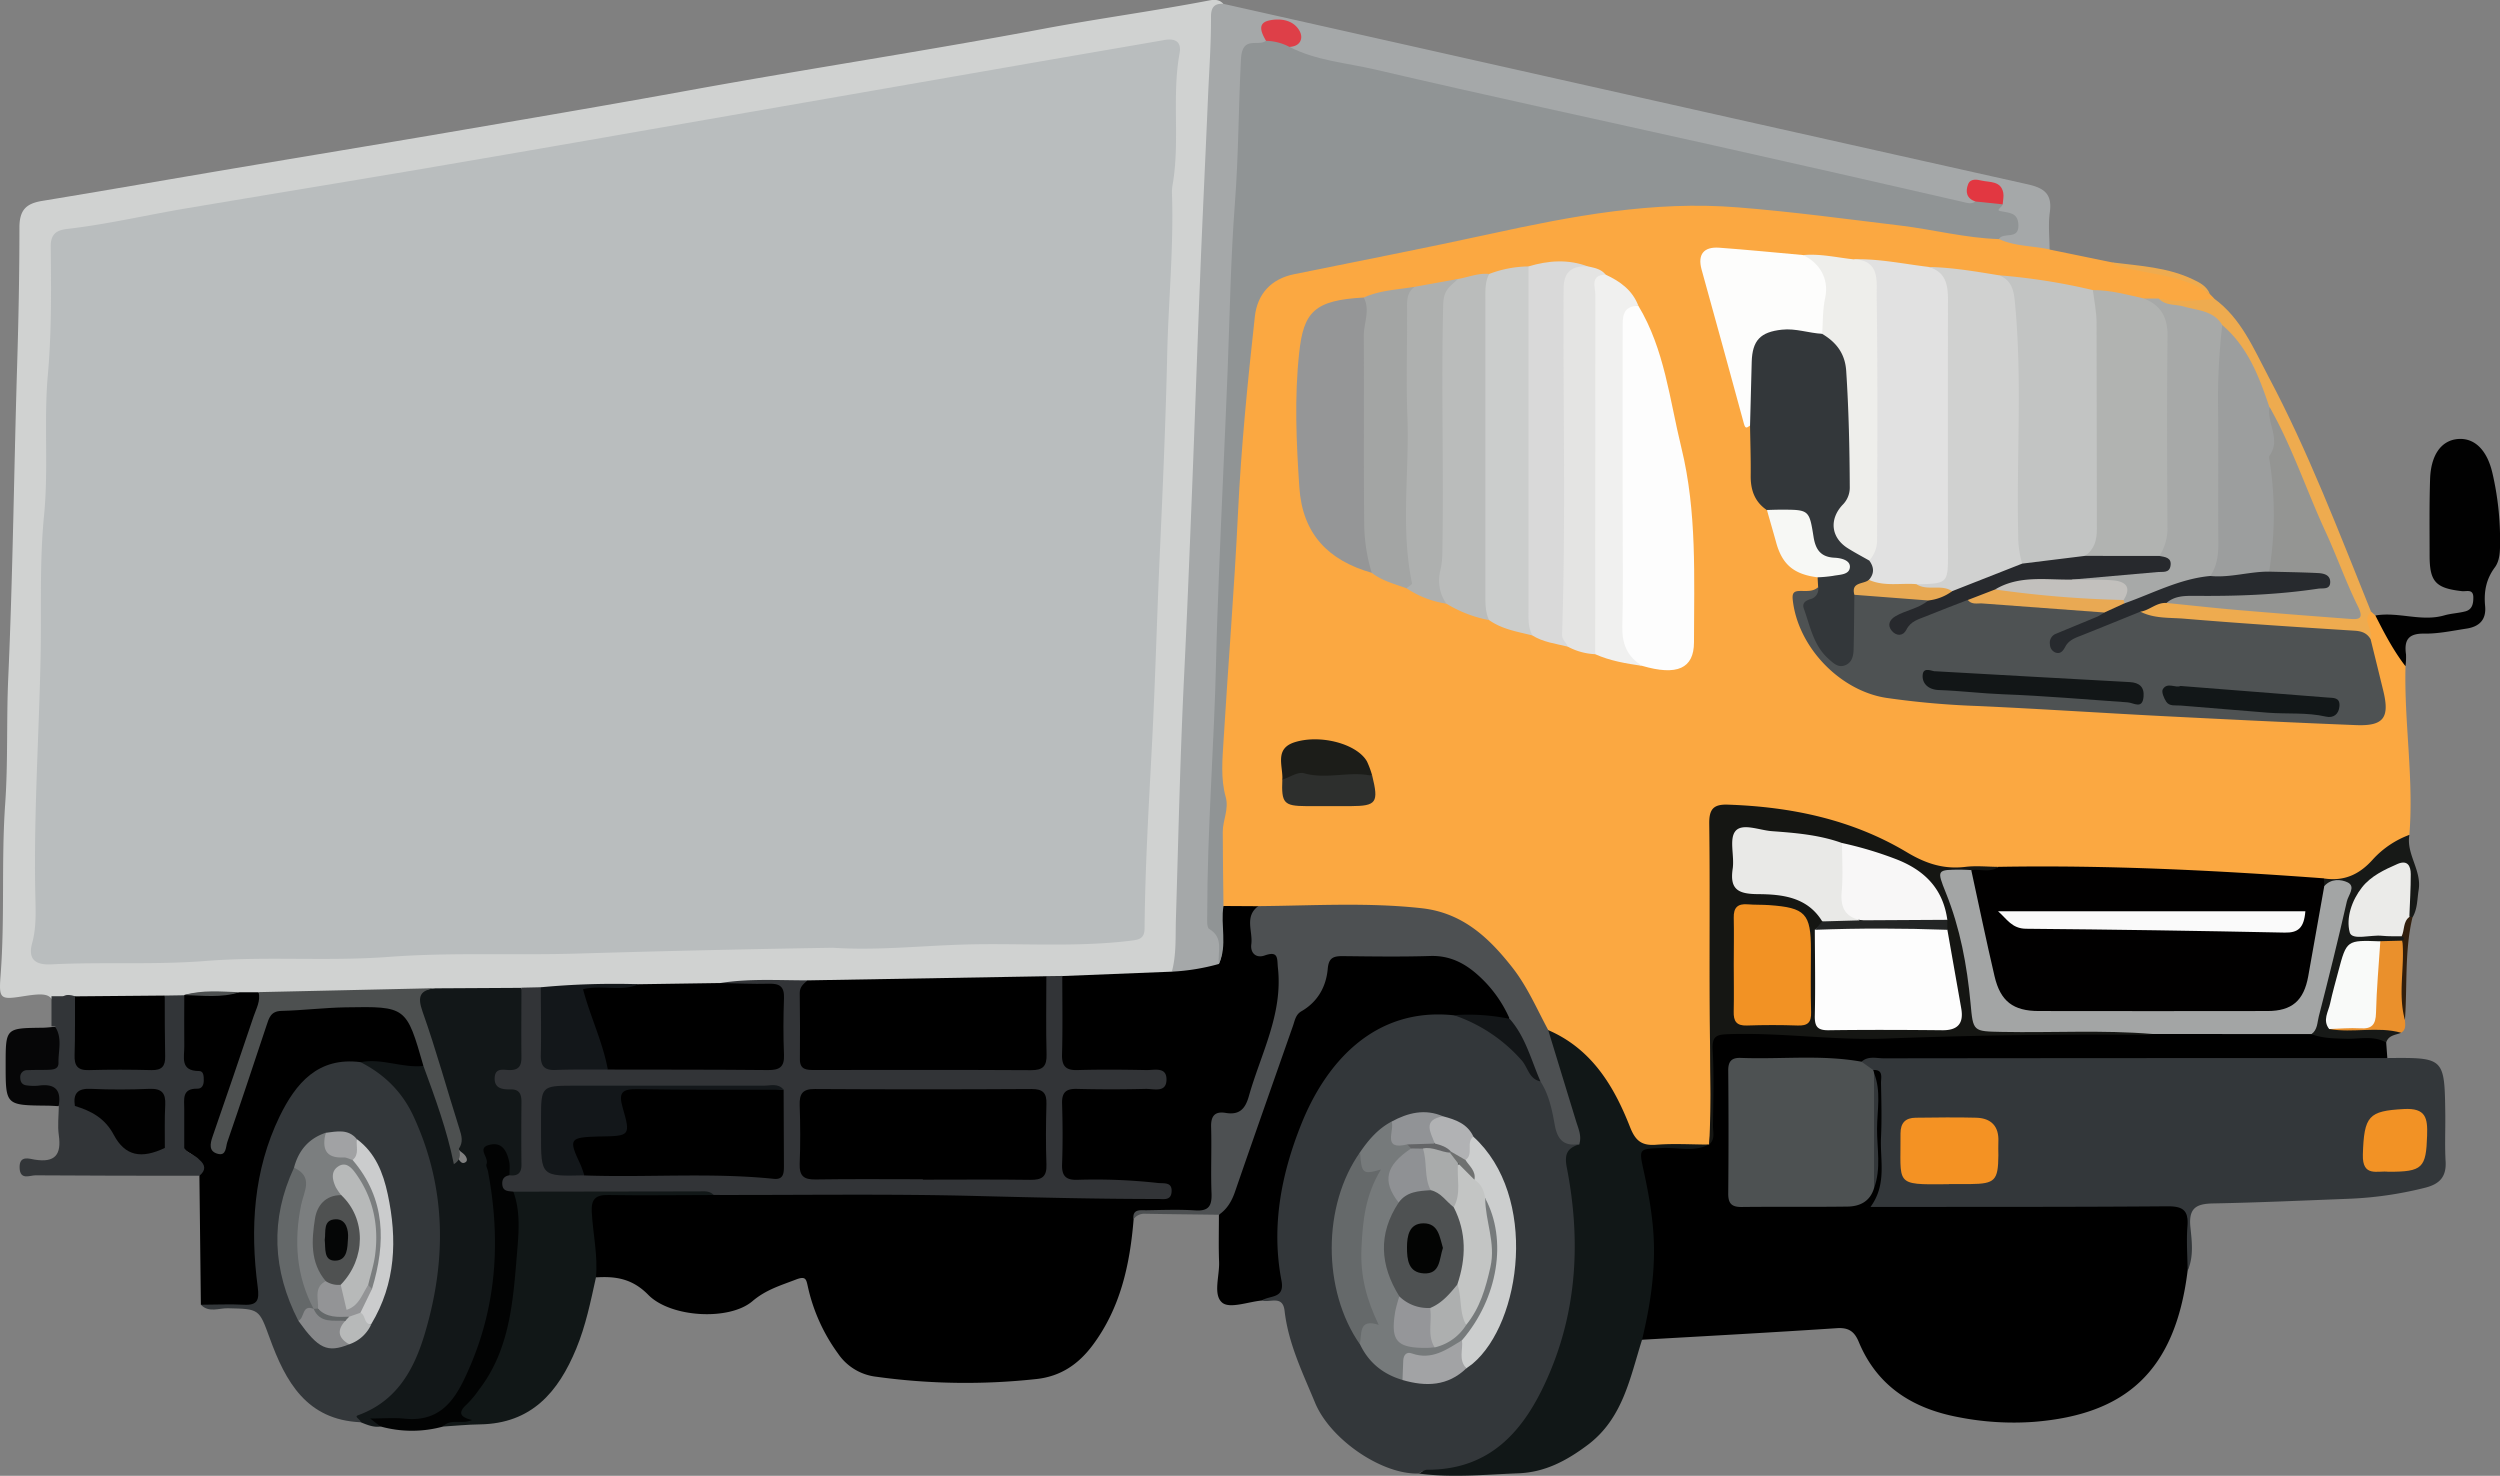 <svg id="Livello_1" data-name="Livello 1" xmlns="http://www.w3.org/2000/svg" viewBox="0 0 1079.7 637.36"><rect x="0" y="0" width="1079.7" height="637.36" fill="#808080" stroke="none"/><defs><style>.cls-1{fill:#fba841;}.cls-2{fill:#d0d2d1;}.cls-3{fill:#33373a;}.cls-4{fill:#a5a8a9;}.cls-5{fill:#111717;}.cls-6{fill:#121718;}.cls-7{fill:#4d5052;}.cls-8{fill:#010101;}.cls-9{fill:#323538;}.cls-10{fill:#eeab4f;}.cls-11{fill:#020303;}.cls-12{fill:#171917;}.cls-13{fill:#060607;}.cls-14{fill:#ea902c;}.cls-15{fill:#321f0d;}.cls-16{fill:#909495;}.cls-17{fill:#4e5253;}.cls-18{fill:#010000;}.cls-19{fill:#e1e1e1;}.cls-20{fill:#c2c4c3;}.cls-21{fill:#d0d1d0;}.cls-22{fill:#fdfdfd;}.cls-23{fill:#b1b3b1;}.cls-24{fill:#959697;}.cls-25{fill:#cbcdcc;}.cls-26{fill:#151613;}.cls-27{fill:#a7a9a8;}.cls-28{fill:#babcbb;}.cls-29{fill:#d9d9d9;}.cls-30{fill:#a3a5a4;}.cls-31{fill:#e4e4e3;}.cls-32{fill:#eeeeeb;}.cls-33{fill:#fdfdfc;}.cls-34{fill:#aeb0af;}.cls-35{fill:#f0f0ef;}.cls-36{fill:#f7f8f5;}.cls-37{fill:#2d2f2d;}.cls-38{fill:#1c1d19;}.cls-39{fill:#b9bdbe;}.cls-40{fill:#323437;}.cls-41{fill:#4d5050;}.cls-42{fill:#13171a;}.cls-43{fill:#4d5152;}.cls-44{fill:#a3a5a5;}.cls-45{fill:#f49223;}.cls-46{fill:#f29225;}.cls-47{fill:#767a7b;}.cls-48{fill:#cccece;}.cls-49{fill:#65696a;}.cls-50{fill:#a2a3a5;}.cls-51{fill:#131618;}.cls-52{fill:#919396;}.cls-53{fill:#b1b2b4;}.cls-54{fill:#de3f48;}.cls-55{fill:#e23741;}.cls-56{fill:#7b7e7f;}.cls-57{fill:#646869;}.cls-58{fill:#cbcccd;}.cls-59{fill:#87888a;}.cls-60{fill:#a1a2a4;}.cls-61{fill:#b7b9b9;}.cls-62{fill:#9c9e9e;}.cls-63{fill:#949593;}.cls-64{fill:#272a2e;}.cls-65{fill:#f9faf9;}.cls-66{fill:#ebebe9;}.cls-67{fill:#27292d;}.cls-68{fill:#121617;}.cls-69{fill:#e9a953;}.cls-70{fill:#e8a953;}.cls-71{fill:#fafafa;}.cls-72{fill:#f29224;}.cls-73{fill:#e9e9e7;}.cls-74{fill:#f8f7f7;}.cls-75{fill:#232525;}.cls-76{fill:#c2c0bd;}.cls-77{fill:#4e5152;}.cls-78{fill:#c3c5c4;}.cls-79{fill:#8f9194;}.cls-80{fill:#959699;}.cls-81{fill:#adafaf;}.cls-82{fill:#646567;}.cls-83{fill:#6f7170;}.cls-84{fill:#4f5151;}.cls-85{fill:#939496;}.cls-86{fill:#030403;}.cls-87{fill:#a9abab;}.cls-88{fill:#050606;}</style></defs><path class="cls-1" d="M1545.73,462.83l1.92,1.74c6.39,6.09,10.3,13.64,13,21.91-.63,24.29,3.63,48.47,1.67,72.79-6.38,7.38-14.8,12.4-22.14,18.67-4.68,4-11.28,1.67-17,2.5-45.76-2.78-91.52-5.25-137.37-4.92-20.2,1.93-38.16-3.64-56.07-13.26-18.22-9.79-39-12.27-59.74-13.36-4.94-.26-7.31,2-7.51,6.88-.12,2.82-.14,5.63-.13,8.44.13,38.86-.18,77.71-.25,116.56,0,3.37.26,6.76-.56,10.08a7,7,0,0,1-1.4,2.49c-9.79,3.58-19.85,1.89-29.79,1.17-4.22-.31-5.25-4.59-6.56-8-6.9-17.74-17.47-32.45-34.44-41.91-3.19-3-4.73-7-6.66-10.7a105.17,105.17,0,0,0-17.57-24.67c-11.22-11.78-25-17-40.88-17.08-20-.13-40,0-60,0-5-.25-10.16,1.19-14.72-2-2.6-3.42-2.18-7.46-2.23-11.37-.2-17.42.19-34.86.43-52.26.28-21.6,2-43.22,3.52-64.79,1.63-23.29,2.93-46.61,4.24-69.91,1.07-19.16,3.74-38.09,6-57.08,1.32-11.38,8.63-18,19.64-20.46,19-4.24,38.06-7.91,57.11-11.74,23.74-4.77,47.32-10.35,71.24-14.26,27.13-4.43,54.34-4,81.57-1,31.08,3.39,62.1,7.28,92.89,12.78,4.81,1.71,10,1.62,14.88,2.69,3,.66,6.12,1.07,8.18,3.78l27.16,5.58c10.4,3.91,22,2.53,32.2,7.39a44.56,44.56,0,0,1,9.86,6.3l1.81,1.86c-4.72,4.92-10.88,3-16.51,3.31-2.42.14-4.81-1.25-7.35-1.11-2.29-.07-4.58,0-6.86-.22-7.33-1.15-14.59-2.73-22-3.37-13.48-2.41-26.9-5.2-40.57-6.44-10.12-.67-20-3.46-30.21-3.41-10.72-.41-21.1-3.94-31.93-3.37-7.22.22-14.19-2.53-21.44-1.79-10-1.53-20.2-1.49-30.26-2.81-10.64-1.41-13.12,1.37-10.14,11.56,5.06,17.31,8.94,34.95,14.09,52.24a59.12,59.12,0,0,1,1.59,6.56c.26,1.49-1.1,4.44,2.59,3.08,3.33,6.06,1.65,12.63,1.77,19,.12,6.09,1.07,11.68,5.1,16.45a14.87,14.87,0,0,1,2.64,6.07c1.56,12.14,7.9,20.38,19.48,24.53a5.69,5.69,0,0,1-.22,5.39c-9,6.25-8.84,6.2-4.93,17,5.8,16,18.33,23.83,33.89,27.13,12.08,2.57,24.48,3.29,36.89,3.66,25.82.78,51.6,2.66,77.41,3.91,28,1.37,56,3.62,84,4.4,1.4,0,2.81,0,4.22-.07,8.9-.6,10.86-3.19,9.15-11.85-1.47-7.44-4.66-14.48-5.18-22.15C1544.67,471.25,1538.56,465.7,1545.73,462.83Z" transform="translate(-521.76 -198.75)"/><path class="cls-2" d="M545.77,637.43c-.7-9.15-2.36-10.22-13.3-8.52-10.62,1.66-11.27,1.61-10.46-8.89,1.91-24.74.26-49.57,2-74.22,1.25-18,.51-36,1.3-54,2-44.95,2.48-89.95,3.84-134.91.61-20,1-39.92,1-59.87,0-7.69,3-10.37,9.79-11.5,27.33-4.5,54.62-9.27,81.93-13.88,30.91-5.22,61.83-10.3,92.72-15.59,35-6,70.06-11.95,105-18.32,50.92-9.27,102.11-17,153-26.58,23.62-4.42,47.5-7.62,71.14-12.16,2.2-.43,4.52-.63,6.29,1.35-4.27,15.39-3,31.31-3.86,47-2.07,38.78-2.87,77.64-5.08,116.43-.87,15.18-1,30.4-1.5,45.58-1.08,36.31-3.15,72.58-4.08,108.89-.75,29.54-2.66,59.06-3.28,88.62-.08,4.25-.71,8.45-3.61,11.91a9,9,0,0,1-6.26,2.17c-13.81-.55-27.45,2.79-41.27,1.75a79.66,79.66,0,0,1-8,0c-34-.48-68,3.06-102.08,1.91-12.62,0-25.28-1.62-37.84,1-11.67,1.37-23.38.57-35.07.68-14.11-1.11-28.14.14-42.16,1.47a73,73,0,0,1-9.47,0c-12.23.44-24.47.31-36.7.13-20.81-.19-41.51,3.07-62.35,1.85-4.21-.25-8.44.2-12.64-.28-3,0-6,.25-9,.07-7.52-.24-15.05-.72-22.56.33a15.53,15.53,0,0,1-2.78.71,56.76,56.76,0,0,1-8.74.54c-11.85.37-23.69.22-35.52.11C550.17,629.13,549.85,636.43,545.77,637.43Z" transform="translate(-521.76 -198.75)"/><path d="M980.54,620.28l47.32-1.89c5.06-4.77,12.77-2.29,18-6.6,2.74-3.38,1.39-7.36,1.63-11.08s-.75-7.75,2.66-10.68l15.08.09c.54,3.42-1,6.65-.87,10,.14,4.2.56,7.89,6,8.52,4.73.54,5.46,4.37,5.64,8.16.45,9.31.48,18.53-2.87,27.53-3.45,9.24-6.28,18.7-9.44,28-1.64,4.86-4.21,8.7-9.76,9.3-5,.54-6.46,3.59-6.48,8.13,0,7.89,0,15.78-.06,23.67,0,6.55-2.29,9.88-9.6,9.15-6.42-.65-13-.21-19.44-.1-2.63,0-5.88-1.05-7,2.84-1.6,19.53-5.65,38.26-17.7,54.4-6.14,8.22-13.81,13.5-24.41,14.62a281.16,281.16,0,0,1-69-1,23.11,23.11,0,0,1-16.54-10,77.22,77.22,0,0,1-13.05-28.94c-.72-3.19-.86-4.71-5.25-3-6.6,2.54-12.88,4.36-18.71,9.33-10,8.49-35.22,7.1-44.93-2.74-6.86-7-14-8.11-22.53-7.57-4.47-10.25-4.56-21.09-3.71-31.89.42-5.36,5.09-6,9.52-6.07,14.84-.21,29.68.15,44.5-.21,41.11-.35,82.25-1,123.33.26,19.69.6,39.38.92,59.07,1.23a40,40,0,0,0,9.56-.64c-11.16-2.29-21-2.24-30.85-2.38-10.53-.16-12.43-2.08-12.72-12.29-.2-7-.32-14.09.08-21.11.46-8.24,2.55-10.3,10.86-10.79,10.06-.6,20.19.43,30.27-1.48-6.86-2.37-14-1.53-21-1.58-20-.15-20.5-.38-20.17-20.3C978,635.6,975.59,627.46,980.54,620.28Z" transform="translate(-521.76 -198.75)"/><path d="M1552.31,649q.24,3.35.49,6.69c-3.1,3.25-7.21,2.87-11.08,2.87q-100.89.15-201.77.09c-4.43,0-8.93-1.87-13.29.34-15.15-.66-30.32-.69-45.48-.55-9.47.09-10.22.82-10.28,10-.1,13.5,0,27-.06,40.49,0,6.1,2.53,8.58,8.6,8.48,12.09-.19,24.18.06,36.28-.12,5.32-.08,10-1.39,12.67-6.65,2.79-5,1.68-10.36,1.67-15.57,0-10.83.59-21.69-.48-32.52a5.64,5.64,0,0,1,1-2.94c6.19-.8,6,4.2,6.09,7.64.39,14.59,1.51,29.27-.62,43.75-.91,6.19,1.36,6.36,6,6.34,35.41-.15,70.82-.07,106.23-.07,18.75,0,18.79,0,18.72,18.58,0,3.92.52,7.87-.46,11.75-5.41,43.69-27,62-66.13,65.2a122.39,122.39,0,0,1-32.8-2c-19.81-3.72-35.14-13.34-43.11-32.56-1.85-4.45-4.36-6.21-9.39-5.88-28,1.86-56.12,3.39-84.18,5-2.11-2.86-1.22-6-.58-9,4.6-21.32,3.65-42.48-1.18-63.64-2.42-10.58-1.93-10.82,8.79-11,7.27-.14,14.59.93,21.82-.69l.15-.08c1.54-13.47.36-27,.63-40.48.21-10,.06-9.68,9.7-9.59,29,.24,58,3.81,86.93,1.71,31.25-2.27,62.49-.72,93.71-1.71,22.89-.19,45.77-.44,68.66.1,7.65,2.43,15.57,1.68,23.41,1.91C1546.56,645,1550.51,644.59,1552.31,649Z" transform="translate(-521.76 -198.75)"/><path class="cls-3" d="M1466.55,747.58c-.06-6.45-.58-12.93-.07-19.34.55-6.81-2.06-8.56-8.62-8.51-39.36.31-78.72.23-118.08.27H1329.6c7.17-9.82,4.06-20.17,4.53-30,.38-7.85.15-15.74,0-23.61,0-2.37,1.08-5.82-3.46-5.51-2.85.48-5.29.38-5-3.55,2.89-2.67,6.45-1.51,9.71-1.51q108.69-.13,217.38-.12c24.74-.25,24.76-.25,25.07,24.33.08,6.77-.26,13.55.14,20.29s-2.69,9.81-8.72,11.35a159.46,159.46,0,0,1-33.37,4.82c-19.43.75-38.85,1.63-58.29,2-7.13.14-10.63,1.83-9.86,10C1468.36,734.73,1469.3,741.37,1466.55,747.58Z" transform="translate(-521.76 -198.75)"/><path class="cls-3" d="M1134.48,835.14c-15.92.52-38.2-14.71-44.77-30.58-5.34-12.91-11.54-25.53-13.16-39.67-.79-7-6.34-3.37-9.77-4.48,5.5-4.65,4.92-10.52,4.76-17.12-.76-30.8,4.79-60.07,24.67-84.9,13.32-16.63,30.19-25.89,52.25-23.06,16.64,4,28.88,13.93,37.58,28.46a5.67,5.67,0,0,0,2.64,1.93c3.61,3.51,4.52,8.28,5.37,12.82,1.23,6.61,3.8,11.93,10.22,14.78-3.14,4.36-3.24,8.93-2.41,14.22,4.77,30.35,2.58,60.05-10,88.45-6,13.63-14.61,25.25-27.74,33.11-7.52,4.5-15.2,7.13-24.06,5.27C1138.27,834,1136.17,833.61,1134.48,835.14Z" transform="translate(-521.76 -198.75)"/><path class="cls-4" d="M1048.18,615.06a92,92,0,0,1-20.32,3.33c2-7.42,1.52-15,1.75-22.62,1.08-35.37,1.84-70.77,3.59-106.11,1.3-26.36,2.33-52.72,3.38-79.09,1.22-30.59,2.25-61.18,3.48-91.76,1-25.8,2.3-51.6,3.38-77.4.49-11.76,1.39-23.53,1.32-35.32,0-3.86,1.2-5.91,5.24-5.71q58.32,13.1,116.64,26.21,115.36,25.93,230.77,51.75c7.25,1.61,10.75,4.21,9.62,12.13-.74,5.25-.11,10.69-.1,16-7.29-1.6-15-1.28-21.93-4.51-.52-1.79.76-2.48,2-3.13,4.94-2.61,4-4.93-.5-6.61-3.55-1.34-4-3.44-2.52-6.51.6-5-2.39-6.82-6.61-6.36-5.38.6-.89,5.21-2.55,7.46-3.7,2.86-7.65,1.19-11.36.36q-83.6-18.63-167.18-37.41c-35.7-8-71.33-16.24-107-24.45-3.8-.87-7.87-1.15-10.68-4.4-1.08-3.32,5.32-7.87-1.57-10.22-3.58-1.22-7.31-2.16-7.73,3.61-.13,1.7-.45,3.27-2.07,4.26-4.76,1.34-6.61,4.73-7,9.39-.3,3.36-.75,6.71-.8,10.1-.7,49.51-3.84,98.93-5.44,148.41-1,29.79-2,59.62-3.7,89.36-2,34.52-2.12,69.1-4.3,103.61-.49,7.74-.82,15.56,2.58,23.23C1050.1,606.18,1049.83,611,1048.18,615.06Z" transform="translate(-521.76 -198.75)"/><path class="cls-3" d="M677.56,813c-23.44-1-32.49-17.57-39.34-36.41-4.61-12.66-4.49-12.51-18.05-12.83-3.85-.1-8.2,2.07-11.66-1.52,4.11-3.51,9.12-2.41,13.77-2.29,6.18.15,8.25-1.74,7.7-8.39-1.86-22.6-1.08-45,8.06-66.35,3.24-7.55,7-14.74,12.85-20.66,7.18-7.24,15.48-11.11,25.89-8.9,17.19,5.51,24.89,19.55,30.23,35,10.81,31.32,9,62.58-2.53,93.37C699.51,797.23,690,806.54,677.56,813Z" transform="translate(-521.76 -198.75)"/><path class="cls-5" d="M1134.48,835.14c1.22-.57,2.45-1.65,3.67-1.64,27.6.08,42.11-17.34,52-39.82,12.88-29.15,14.31-59.76,8.29-90.66-1.2-6.18.42-8.41,5.4-10.09-6.39-14.64-8.52-30.64-14.42-45.45a3.52,3.52,0,0,1,1-3.84c18.67,8.07,28.3,24,35.27,41.74,2.34,6,5,8.27,11.39,7.76,7.52-.59,15.12-.1,22.69-.07-6.35,3.28-13.14,1.24-19.71,1.47-10.75.38-10.55.07-8.35,10.19,2.53,11.7,4.54,23.46,4.38,35.55-.16,12.62-2.23,24.91-5.17,37.11-5.21,16.49-8.27,34-23.5,45.42-9,6.73-18.32,11.79-29.93,12.23C1163.16,835.58,1148.83,837.08,1134.48,835.14Z" transform="translate(-521.76 -198.75)"/><path class="cls-6" d="M677.56,813c0-1.24-3-2.33-1.25-3,16.86-6.1,24.33-19.76,29-35.57,9.4-31.71,9.18-62.91-4.91-93.47-4.93-10.69-12.65-18.24-22.93-23.48,5.82-4.32,12.16-2.24,18.35-1.35,3,.43,6,1.23,8.92,2,3.38,1.32,3.84,4.56,4.75,7.43,3.52,11.16,7.87,22.08,10.11,33.59.85,1,1.57,2.51,3.14,1.57,1.08-.64.64-1.88,0-2.79-1.06-1.51-3.11-2.13-3.71-4.08-3.48-18.89-11.11-36.56-16.09-55-.15-.54-.33-1.07-.49-1.61-3.08-10.44-3.08-10.44,7.31-11.65l37.15-.21c4.87,10.78,2.66,21.94,1.54,33-.39,3.91-5.09,3.94-7.76,6.91,7.89,2.74,9.26,8.83,8.92,16-.3,6.45.29,12.93-.32,19.37-.36,3.73-1,7.55-6.34,6.93-4.71-1.77-2.32-8.72-7.5-10.38-2.53,3.32-.44,6.54,0,9.65,4.34,28.27,3.13,56-8.43,82.58a111.46,111.46,0,0,1-5.28,10.54c-5.33,9.39-13.18,14.05-24.15,14-3.83,0-8-1.94-11.63.87C683,815.28,680.27,814.08,677.56,813Z" transform="translate(-521.76 -198.75)"/><path d="M704.63,659.11c-9.14,1-18-3.46-27.14-1.64-18.43-2.37-28,9.17-34.94,23.37-11.33,23.4-12.84,48.43-9.48,73.82.72,5.43,0,7.92-6.05,7.58s-12.34,0-18.51,0l-.63-55.65c-.34-2.42-.27-4.93-1.52-7.17-1.23-3.13-5.64-3-6.59-6.42-.67-9.26-4.14-19,4.45-26.71,1.45-1.31-.18-2.36-1-3.48-7.58-11-5.37-22.58-1.92-34.21l-.07-.1c7.9-1.81,16,.42,23.93-1.21l8.19,0c3.4,3.61,1.36,7.43.26,11.09-4.44,14.83-10.6,29.08-15.17,43.87-.89,2.88-2.5,5.64-1.9,10.07,4.42-8.51,6.29-16.84,9.13-24.78,3.13-8.74,5.79-17.65,8.86-26.41,1.64-4.66,4.49-7.63,9.75-7.9,14.32-.75,28.57-2.25,43-2,8.06.16,12.86,3.36,14.5,11.08C703,647.85,707.63,652.85,704.63,659.11Z" transform="translate(-521.76 -198.75)"/><path d="M1149.64,637.23c-34.69-3.65-55.51,21-65.93,47.14-8.62,21.59-13,44.16-8.5,67.48,1.51,8-5.14,6.22-8.43,8.56-5.87.53-13.79,3.61-17.09,1-4.18-3.36-1.19-11.57-1.43-17.68-.26-6.75-.07-13.51-.08-20.27,11-26.42,19-53.95,29.06-80.72a23,23,0,0,1,6.46-9.73,27.82,27.82,0,0,0,9.29-15.71c1.08-5.29,4-7.77,9.3-7.83,13.51-.14,27.08-.95,40.52.25,14.83,1.32,24.07,11.14,30.58,23.75,1,1.91,1.6,4.32-.6,6.18C1164.8,641.49,1157.33,638.27,1149.64,637.23Z" transform="translate(-521.76 -198.75)"/><path class="cls-7" d="M1173.76,638.78a54.44,54.44,0,0,0-13.71-18.92c-5.79-5.2-12.26-8.49-20.5-8.24-12.66.4-25.33.2-38,.06-4,0-5.94.77-6.36,5.45-.69,7.76-4.32,14.3-11.37,18.36-2.52,1.45-2.84,4-3.66,6.34-8.35,23.84-16.77,47.65-25,71.55-1.43,4.16-3.43,7.57-7,10-10.63-.14-21.27-.24-31.9-.44a5.68,5.68,0,0,0-5,2.44c-.47-4.65,3-3.91,5.64-3.95,7-.11,14.09-.39,21.1.07,5.76.37,7.17-1.92,7-7.28-.38-9.55.1-19.13-.18-28.69-.15-4.81,1.6-6.93,6.32-6.13,6,1,8.48-1.86,10-7.31,5.15-18.22,14.73-35.39,12.53-55.32-.42-3.84.46-7.57-5.72-5.37-3.67,1.3-6.28-1-5.77-4.9.72-5.5-3.08-11.92,3-16.41,23.58-.19,47.15-1.7,70.72.92,17.54,2,28.89,12.69,39,25.57,6.48,8.25,10.58,17.88,15.49,27q6.07,19.9,12.17,39.79c1,3.11,2.33,6.13,1.27,9.5-6.47,1-9.41-1.65-10.61-8.31-1.16-6.42-2.47-13.09-6.21-18.8A97.55,97.55,0,0,1,1173.76,638.78Z" transform="translate(-521.76 -198.75)"/><path class="cls-5" d="M829.94,714.85c-15.15,0-30.31.26-45.45,0-5.58-.11-7.44,1.84-7.16,7.3.49,9.47,2.73,18.84,1.79,28.4-2.29,10.36-4.39,20.74-8.48,30.63C762.88,800,751.26,813.59,729,813.91c-5.31.08-10.6.61-15.9.94,2.5-6.8,6.88-2.59,9.66-2.54-4.11-1.09-4.43-4.43-1.27-8.08,20.82-24.05,21.06-53.3,21.15-82.62,0-3.44-1.84-7.39,2.36-9.87,4.35-1.72,8.9-1.29,13.39-1.29,20,0,40-.16,60.06.08C822.59,710.58,827.72,709.19,829.94,714.85Z" transform="translate(-521.76 -198.75)"/><path class="cls-8" d="M1560.64,486.48c-5.23-6.77-9.16-14.31-13-21.91,9.91-1.72,19.82,2.81,29.76-.05,2.95-.85,6.11-.95,9.08-1.73s3.48-3.27,3.46-6c0-3.84-2.92-2.52-4.88-2.73-11.42-1.27-14-4.09-14-15.44,0-11-.15-22,.21-32.95.33-10.33,4.71-16.45,11.54-17.27,7.41-.88,13.06,4.5,15.39,14.71a127.79,127.79,0,0,1,3.29,30.14c0,3.74-.14,7.7-2.28,10.57-3.8,5.12-4.76,10.6-4.18,16.63s-2.59,8.94-8,9.78c-6.1.93-12.26,2.26-18.37,2.17-7-.11-8.63,3-7.79,9A30.55,30.55,0,0,1,1560.64,486.48Z" transform="translate(-521.76 -198.75)"/><path class="cls-9" d="M601.35,628.58c0,7.33-.09,14.66,0,22,.08,4.68-2,10.72,6.41,10.73,2,0,2,2.36,2,4.07,0,1.87-.71,3.59-2.76,3.55-6.82-.15-5.65,4.68-5.67,8.77,0,5.64,0,11.28,0,16.92,1.67,2.34,4.72,2.91,6.54,5,2.73,2.32,2.82,4.63,0,6.91-23.6,0-47.2,0-70.8-.18-2.44,0-6.69,2.25-6.85-3.28s4.21-3.86,6.57-3.49c8.75,1.39,11.55-2.13,10.37-10.52-.59-4.12-.06-8.41,0-12.62-2.45-5.39-7.14-6.52-12.46-6.86-2.94-.19-5.5-1.51-5.74-5s1.91-5.69,4.94-5.62c9.78.22,11.78-5.34,11-13.49-.11-1.11.48-2.19.74-3.28.07-1.58.13-3.17.2-4.76,2.43-3.15,0-11.2,8.36-8.4,4.19,5.48,2.24,11.88,2.46,17.88.4,10.79.56,11.15,11.6,11.23,3.92,0,7.85,0,11.77,0,9.74-.14,10-.61,10.39-10.69.26-6.29-1.73-13,2.56-18.73Z" transform="translate(-521.76 -198.75)"/><path class="cls-10" d="M1545.73,462.83c-4.17,4,1.23,8.05-.14,12.05-30.11-3.41-60.43-4.44-90.57-7.51-3.28-.34-6.86-.11-9.25-3.18,1.51-6.19,7-5.86,11.53-7,23,2.09,46,3.52,68.93,5.9,1.12.12,2.22.38,3.34.48,7.88.68,8.81-.45,5.75-7.58-8.79-20.45-17.66-40.86-26.33-61.36-2.64-6.23-5.13-12.51-8.26-18.51-5.49-12.77-9.76-26.24-20.78-35.82-4.89-4.74-11.18-6-17.53-7.26-3.42-.68-7.54-.52-8.36-5.36,8,1.82,15.94,1.07,23.9,0,11.6,8.44,17,21.42,23.32,33.38C1518.7,393.79,1531.86,428.48,1545.73,462.83Z" transform="translate(-521.76 -198.75)"/><path class="cls-11" d="M743.47,713.41c3.2,8.72,2.31,17.87,1.57,26.67-1.71,20.53-3,41.4-16.36,58.78a45.49,45.49,0,0,1-5.34,6.42c-3.75,3.34-3.17,5.47,2.27,6.74-4.58,2.08-9.26-.82-12.51,2.83a50.61,50.61,0,0,1-27.08-.06l-4.38-3.42c5.63,0,10.26-.4,14.8.07,17,1.77,23-10.24,28.32-22.59,11.67-27.14,13.18-55.36,7.77-84.14-.2-1.1-1-2.42-.66-3.23,1.23-2.74-4.48-7,1.42-8.33,5.48-1.27,7.39,2.91,8.37,7.29.42,1.88.1,3.92.12,5.89C741,709,742.2,711.22,743.47,713.41Z" transform="translate(-521.76 -198.75)"/><path class="cls-12" d="M1552.31,649c-5.52-3.15-11.55-1.46-17.33-1.63-5.06-.15-10.07-.17-14.89-1.94-.87-7.23,2.49-13.67,4-20.44,2.46-11.23,5.55-22.33,8.29-33.51,2.06-8.37,2-8.39-6.86-9.82a2.56,2.56,0,0,1-.1-3.53c8.64,1.33,15.29-1.64,21.15-8.23a40.2,40.2,0,0,1,15.76-10.59c-1.46,8.35,5.37,15.24,4,23.78-.65,4-.47,8.11-2.6,11.77a2,2,0,0,1-2.06-.94c-1.82-4-.94-8.3-1.24-12.47-.48-6.66-1.69-7.32-7.83-4.37-6.39,3.06-11,7.48-12.63,14.78-1.82,8-1.38,8.85,6.64,9.19,4.45.18,9-.72,13.33,1.23,2.08,1.68,1.29,2.94-.57,4.06-3,1.24-6.23,1.08-9.41,1-12.93,0-13.34-.12-16.26,12.49-1.57,6.74-6.19,13.28-2.74,20.71,6,2,12.11.58,18.14.92,3.56.2,7.32-.27,9.7,3.33C1556.36,645.77,1553.3,645.77,1552.31,649Z" transform="translate(-521.76 -198.75)"/><path class="cls-13" d="M545.57,642.19c3.24,4.9,1.33,10.33,1.45,15.51.08,3.08-2.7,3-5,3.1-2.81.06-5.62,0-8.42.13a2.91,2.91,0,0,0-3.09,3.19c0,2,.89,3.22,2.89,3.4a21.29,21.29,0,0,0,5,.1c7-1,10,1.79,8.68,8.86-1.67-.08-3.35-.21-5-.22-17.88-.18-17.88-.17-17.88-17.65,0-15.83,0-15.81,15.52-16C541.7,642.62,543.64,642.35,545.57,642.19Z" transform="translate(-521.76 -198.75)"/><path class="cls-14" d="M1558.76,644.77c-10.23-2.85-20.77.2-31.06-1.6,1.51-4.22,5.38-3.54,8.4-3.45,6.42.2,8.78-2.77,9.32-8.85.49-5.54,1-11.06,1.19-16.63.08-3.25-.27-6.82,3.17-9l9.52-.25c2.4,8,0,16.07.79,24.09.31,3.35-.2,6.75.31,10.11C1560.53,641.28,1561,643.43,1558.76,644.77Z" transform="translate(-521.76 -198.75)"/><path class="cls-10" d="M1476.15,325.78c-11.21-8.28-25-8.25-37.7-11.69-1.6-.43-3.37-.31-4.36-2,11.78,1.5,23.79,2.07,34.74,7.31C1471.73,320.78,1474.89,322.31,1476.15,325.78Z" transform="translate(-521.76 -198.75)"/><path class="cls-15" d="M1560.4,639.24c-3.14-11.31,0-22.83-1.1-34.2,1.13-.85.78-1.45-.32-1.92-1.9-4-1.29-7,3.33-8.37a4.56,4.56,0,0,1,1.38.07C1560.19,609.45,1561.48,624.43,1560.4,639.24Z" transform="translate(-521.76 -198.75)"/><path class="cls-16" d="M1048.18,615.06c-.67-5.19,2.31-11.25-4.19-15.11-1.16-.69-.85-4.2-.85-6.4,0-36.54,3-73,3.83-109.49.26-12.28.74-24.67,1.22-37,1.14-29.45,2.61-58.9,3.76-88.35.94-24.1,1.32-48.26,3.15-72.31,1.58-20.71,1.54-41.47,2.61-62.19.53-10.35,7.46-5.14,10.83-7.84,4.35-3,7.77-2.32,10.09,2.61,11.58,6,24.61,6.89,37,9.79,48.74,11.39,97.68,21.9,146.53,32.83q53.6,12,107.14,24.31c2,.45,3.74,1.22,5.58-.13,4.34-3.56,8.11-1.49,11.81,1.22-.18,1.13-3,2.47-1.21,2.88,3.89.88,7.87.45,8,6.21.12,6.47-6.55,2.68-8.45,5.92-14.38-.43-28.31-4.13-42.52-5.84-23.39-2.82-46.74-6-70.26-7.86-36.39-2.94-71.55,3.75-106.74,11.44-28.23,6.17-56.61,11.66-84.92,17.44-9.7,2-15.79,8.33-16.89,18.32-3.11,28.18-5.91,56.37-7.27,84.72-1.57,32.81-4.26,65.57-6.24,98.37-.49,8.11-1.3,16.36.93,24.37,1.47,5.24-1.27,10-1.27,15,0,10.69.2,21.39.31,32.09C1048.8,598.32,1051.94,607,1048.18,615.06Z" transform="translate(-521.76 -198.75)"/><path class="cls-17" d="M1446.16,462.93c5.9,3,12.46,2.51,18.69,3,24.6,2.06,49.23,3.66,73.86,5.21,3.14.2,5.34,1.06,6.88,3.7q2.72,11,5.42,22.08c2.89,11.72.29,15.43-11.53,15-27.84-1.1-55.68-2.47-83.52-3.89-26.7-1.37-53.39-3.16-80.1-4.37a365.12,365.12,0,0,1-39.5-3.52C1316.2,497,1298.13,478,1296,457.7c-.28-2.69.41-3.65,2.92-3.72,2.77-.08,5.69.49,8.06-1.63a3.1,3.1,0,0,1,.59,3.8c-3.75,8.46-2.15,17.52,4.22,23.86,1.4,1.39,2.88,3,5,2.58,2.64-.6,2.94-3.09,3.12-5.33.45-5.56-.11-11.15.42-16.71.21-2.24.66-4.44,2.86-5.75,9.94-2.78,19.66-.68,29.37,1.26,4.77,2.67,1.2,4.36-.84,6-3,2.45-7.58,2.32-11,7.56,11.2-6.59,21.19-11.69,32.61-12.88,18.5,1.08,37,2.14,55.37,4.37,5.88,4.52-.27,5.4-2.4,6.53-5.11,2.7-11.24,3.41-15.29,8.21,8.23-5.22,17.55-7.92,26.45-11.58C1440.12,463.18,1442.9,461.11,1446.16,462.93Z" transform="translate(-521.76 -198.75)"/><path class="cls-18" d="M1525.4,578.09l.19,3.41c2.48,2.58,2.08,5.73,1.51,8.77-2,10.51-3.41,21.14-6,31.53-2.62,10.62-8.81,16-19.82,16.08q-49.86.51-99.7,0c-7.78-.07-15-2.51-18-10.25a167.35,167.35,0,0,1-11.32-52.41c3.75-3.45,8.61-.28,12.64-2.1C1431.85,572.31,1478.65,574.62,1525.4,578.09Z" transform="translate(-521.76 -198.75)"/><path class="cls-19" d="M1322.44,310.73c10.84-.29,21.42,2,32.1,3.28,9.37,1.83,11,3.68,11.1,15.26.27,30.73.07,61.46.1,92.18,0,5.36,0,10.72,0,16.07.14,13.34-1.89,15.4-15.62,16-7.08-.43-14.47,1.79-21.14-2.37-2-3.77-1.13-7.77-.88-11.73a84,84,0,0,0,1.74-18.38c-.08-28.63,0-57.25-.06-85.87C1329.82,326.28,1330,317.33,1322.44,310.73Z" transform="translate(-521.76 -198.75)"/><path class="cls-3" d="M1329.05,440.85c2.11,2.82,2.27,5.61-.15,8.35-1,3.26-4.33,4.16-6.27,6.47-.1,7.83-.14,15.65-.33,23.47-.07,2.84-.66,5.76-3.69,6.94s-5.16-1-7.28-2.91c-6.41-5.78-7.78-14-10.52-21.54-.88-2.42.71-3.47,2.87-4.14a4.44,4.44,0,0,0,3.3-5.14l-.24-4.27c1.57-3.38,5.67-1.86,9-5.18-9.55-1.87-12.85-8.28-13.64-16.71-.34-3.63-3.27-4.89-6.74-5s-7.38.39-10.51-2.13c-5.33-3.6-7.09-8.77-7-15,.08-7.15-.17-14.31-.28-21.47-3.07-9.84-2.09-19.94-1.49-29.92.47-7.72,6.15-12.76,14.37-13.91a37.78,37.78,0,0,1,17.32,1.92c11.22,4.19,14.59,13.57,14.71,24.17.12,11.49,1,23,.7,34.46-.19,7.34-.26,14.38-4.82,20.86-3.51,5-1.28,9.58,3.35,13.07C1324.56,435.38,1328.3,436.69,1329.05,440.85Z" transform="translate(-521.76 -198.75)"/><path class="cls-20" d="M1385.12,317.65a265.23,265.23,0,0,1,40.5,6.39c3.8,4,4.29,9,4.33,14.11.24,29.13.18,58.27,0,87.4,0,5.75-.87,11.28-6.55,14.54-9.52,2.58-19,5.44-29,2.7-3.9-4.06-3.61-9.24-3.62-14.25-.1-25.22-.06-50.43,0-75.65C1390.75,340.84,1390.09,328.91,1385.12,317.65Z" transform="translate(-521.76 -198.75)"/><path class="cls-21" d="M1385.12,317.65c5.08,2,6.27,5.87,6.79,11.17,3.31,33.62.69,67.31,1.47,101a42.75,42.75,0,0,0,1.73,12.4c-9.15,7.24-19.74,11.09-31,13.31-4.78-1.82-11.38,2.34-14.67-4.42,13.75-.34,13.64-.34,13.61-14.06q-.09-54.45,0-108.92c0-6.58-1.1-12.13-8.49-14.08C1364.85,314.23,1375,316,1385.12,317.65Z" transform="translate(-521.76 -198.75)"/><path class="cls-22" d="M1229.34,330.82c11.35,18.87,13.48,40.51,18.57,61.29,6.79,27.71,5.46,55.88,5.45,84,0,11.43-7.37,14.6-22.41,10.2-7.54-2.12-11-7.27-11.09-14.93q-.39-65,.06-129.92C1220,332.22,1222.34,330.13,1229.34,330.82Z" transform="translate(-521.76 -198.75)"/><path class="cls-23" d="M1422.18,438.84c4.14-2.8,5.19-6.79,5.17-11.62-.12-29.7,0-59.41-.13-89.11,0-4.69-1-9.38-1.6-14.07,7.57-.05,14.79,2,22.09,3.62,9.54,2.59,12.43,5.5,12.58,15.07.44,28.08.32,56.17,0,84.25,0,5.16-1.09,10.12-5.89,13.29C1443.6,442.07,1432.71,444.37,1422.18,438.84Z" transform="translate(-521.76 -198.75)"/><path class="cls-24" d="M1114.19,446.14c-18.68-5.33-29.91-16.63-31.27-36.94-1.3-19.39-2.17-38.71-.07-58.08,1.9-17.52,6.34-22.73,27.93-23.88,3.63,2.39,3.42,6,3.37,9.76-.44,33.94-2.1,67.89,1.08,101.79C1115.46,441.29,1115.7,443.85,1114.19,446.14Z" transform="translate(-521.76 -198.75)"/><path class="cls-25" d="M1164.9,317.07a49.1,49.1,0,0,1,17-3.26c3.23,3.12,2.79,7.23,2.81,11.1.17,47.25-.1,94.5.16,141.76,0,2.24.06,4.52-1.29,6.51-6.45-1.61-13.11-2.65-18.72-6.63-3.92-2.84-4.33-7-4.34-11.35q-.16-63.43,0-126.86C1160.52,324.06,1160.79,319.79,1164.9,317.07Z" transform="translate(-521.76 -198.75)"/><path class="cls-26" d="M1384.94,573.13c-3.67,2.64-7.87.88-11.8,1.41a10.94,10.94,0,0,1-5.3,2.44c-3.79.71-4.35,3.14-3.17,6.26,6.34,16.69,9.46,34.08,11.1,51.76.55,6,4.6,6.25,9,6.27,18.55.07,37.1-.12,55.65.12,3.92.05,8.71-1.26,11,3.92a27.08,27.08,0,0,1-3.34.37q-56-.51-112,1.61c-22.47.82-44.79-2.62-67.27-1.92-5.48.17-7.75.53-7.38,6.86.64,10.93.25,21.92.14,32.88,0,2.68,1,5.7-1.64,7.88,1-18.85.34-37.69.22-56.54-.18-27.32.14-54.63-.2-81.94-.08-6.32,1.82-8.47,8.07-8.25,27.4.93,53.67,6.42,77.36,20.61,8.13,4.86,15.9,7.41,25.23,6.26C1375.32,572.56,1380.16,573.1,1384.94,573.13Z" transform="translate(-521.76 -198.75)"/><path class="cls-27" d="M1454.35,438.85a21.79,21.79,0,0,0,3.48-12.78c-.15-27.34-.28-54.68.05-82,.1-8.09-2.74-13.43-10.17-16.39h6.35c3,3.21,7.17,2.37,10.8,3.44,5.94,1.74,12.88,1.7,16.64,8a14.14,14.14,0,0,1,2.11,8.05c-2.35,27.88-.5,55.81-1.1,83.7-.12,5.65,0,11.36-3.79,16.12a11.6,11.6,0,0,1-7.19,3.93c-8.68,1.21-16.6,4.64-24.56,8-2.3,1-4.6,2.08-7.22,1.22a3.23,3.23,0,0,1-1.59-2c-.36-5.56-4.08-6.41-8.7-6.6-4.3-.18-9,1.22-12.65-2.43,1.51-4.67,5.63-3.84,9-3.85a159.06,159.06,0,0,0,24-1.72C1452.53,443.13,1455.7,443.22,1454.35,438.85Z" transform="translate(-521.76 -198.75)"/><path class="cls-28" d="M1164.9,317.07c-1.78,3.37-1.64,7-1.64,10.68q0,64,0,128.08c0,3.67,0,7.3,1.58,10.72a54.74,54.74,0,0,1-18.49-7.14c-4.66-2.47-5.61-6.64-5.32-11.45,2.33-38.48.56-77,.88-115.51.06-7.92,2.74-11.3,9.41-13.2C1155.85,318.52,1160.18,316.57,1164.9,317.07Z" transform="translate(-521.76 -198.75)"/><path class="cls-29" d="M1183.56,473.18c-2-3.63-1.67-7.61-1.67-11.54q0-73.92,0-147.83c8.54-2.57,17.08-3.2,25.62,0-6.67,4.34-7.77,10.74-7.75,18.21.14,45.62.24,91.24,0,136.86,0,3.06.57,6.22-.92,9.14C1193.63,476.72,1188.22,476.12,1183.56,473.18Z" transform="translate(-521.76 -198.75)"/><path class="cls-30" d="M1114.19,446.14a75.07,75.07,0,0,1-3.26-21.44c-.28-27,0-54-.18-81,0-5.48,2.85-11,0-16.45,7-3.16,14.55-3.4,21.93-4.62-1.11,34.77-.32,69.56-.52,104.34,0,6.44-.29,12.9.78,19.32.49,3,1.21,6.51-3.77,6.51C1124,450.94,1118.64,449.6,1114.19,446.14Z" transform="translate(-521.76 -198.75)"/><path class="cls-31" d="M1198.81,478c-.63-1.81-2.5-3-2.42-5.22,1.65-49.74.36-99.5.66-149.25,0-7.48,3.65-10.05,10.45-9.74,2.82.63,5.71,1.09,7.68,3.55-2.12,5.41-1.67,11.09-1.67,16.69-.06,44.53,0,89-.09,133.58,0,4.67,1,9.69-2.73,13.67A27.49,27.49,0,0,1,1198.81,478Z" transform="translate(-521.76 -198.75)"/><path class="cls-32" d="M1329.05,440.85c-3.09-1.77-6.26-3.44-9.28-5.34-7.21-4.55-8.12-12.4-2.26-18.7a10.47,10.47,0,0,0,3.13-7.45c-.08-16.82-.44-33.61-1.54-50.4-.49-7.54-4.29-12.38-10.35-16a10,10,0,0,1-2.1-8.69c1.67-9.44.68-18.1-6.29-25.34,7.47-.71,14.73,1.06,22.08,1.84,11.35.34,9.74,9.62,9.83,16.06.47,34.93.26,69.87.16,104.81A13.09,13.09,0,0,1,1329.05,440.85Z" transform="translate(-521.76 -198.75)"/><path class="cls-33" d="M1300.36,308.89c7.15,3.22,11.41,10.25,9.68,18.35-1.13,5.28-1,10.45-1.29,15.68-5.83-.3-11.44-2.44-17.39-1.79-9.3,1-12.79,4.59-13.07,13.88s-.48,18.37-.72,27.56c-1,.46-1.9,1.93-2.61-.71-6-22.25-12.2-44.44-18.31-66.66-1.81-6.57.9-9.95,7.6-9.47C1276.3,306.6,1288.33,307.82,1300.36,308.89Z" transform="translate(-521.76 -198.75)"/><path class="cls-34" d="M1129.2,452.79c.83-.71,2.5-1.59,2.39-2.1-5-23.86-1.11-48-2-71.94-.61-15.72,0-31.48-.16-47.22,0-3.51.13-6.72,3.33-8.92l18.61-3.36c-3,3.1-6.15,4.27-6.32,11-.89,35.78.28,71.53-.37,107.29a35.55,35.55,0,0,1-.84,7.5,17.47,17.47,0,0,0,2.56,14.41A41.83,41.83,0,0,1,1129.2,452.79Z" transform="translate(-521.76 -198.75)"/><path class="cls-35" d="M1210.69,481.29q0-77.6.07-155.19c0-3.32-2.4-8.57,4.42-8.75,6.25,2.88,11.6,6.71,14.16,13.47-7.25.05-6.78,5.42-6.79,10.17-.08,26.74,0,53.48,0,80.22,0,16,.3,32.09-.13,48.12-.2,7.56,2.18,13.09,8.57,17C1224,485.32,1217.14,484.16,1210.69,481.29Z" transform="translate(-521.76 -198.75)"/><path class="cls-36" d="M1284.87,419c2-.05,3.93-.13,5.9-.13,12.27,0,12.37,0,14.23,11.75.86,5.38,3,8.72,9.08,9,2.62.11,6.76,1,6.62,4-.16,3.47-4.47,3.26-7.3,3.84a58.65,58.65,0,0,1-6.66.62c-10.38-1.29-15.42-5.63-18-15.44C1287.47,428.09,1286.15,423.57,1284.87,419Z" transform="translate(-521.76 -198.75)"/><path class="cls-37" d="M1114.41,533.84c2.83,11.55,1.81,13-9.23,13.06q-9.65,0-19.29,0c-9.67-.06-10.75-1.28-10.32-11.42,1-2.17,2.66-4.16,4.86-4.06C1091.77,531.94,1103.48,527.72,1114.41,533.84Z" transform="translate(-521.76 -198.75)"/><path class="cls-38" d="M1114.41,533.84c-9.72-2.24-19.64,1.67-29.48-1.14-2.65-.75-6.22,1.77-9.36,2.78.36-5.9-3.58-13.43,5.44-16.21,11.28-3.48,27,.86,31.16,8.42A39.48,39.48,0,0,1,1114.41,533.84Z" transform="translate(-521.76 -198.75)"/><path class="cls-39" d="M881.45,608.07q-54.87.87-109.72,2.49c-27.31.85-54.65-.59-81.84,1.44-26.47,2-53-.31-79.29,1.77-22.26,1.76-44.45.35-66.63,1.47-7.45.38-10.12-2.6-8.31-9.24s1.52-13.41,1.37-20.12c-.8-34.92,1.63-69.77,2.28-104.65.37-19.93-.49-40,1.47-59.82,2-20.28-.15-40.56,1.64-60.69,1.66-18.57,1.43-37.09,1.25-55.63-.06-7,4.78-7.18,8.71-7.66,17-2.07,33.62-6,50.45-8.8C634,283.37,665.2,278.26,696.37,273q52.95-9,105.85-18.29Q889,239.59,975.86,224.45c16.26-2.82,32.53-5.58,48.79-8.42,4.67-.82,7.45.74,6.55,5.7-3.45,18.92.3,38.21-3.07,57.12a17.16,17.16,0,0,0-.22,3.36c.8,23.37-1.55,46.65-2.07,70-.66,29.74-2,59.49-3.34,89.23-1.14,26.07-1.84,52.17-3.19,78.24-1.38,26.63-3,53.25-3.23,79.92,0,4.84-2.68,5-6.46,5.48-24.42,2.93-48.93.8-73.38,1.66C918,607.36,899.76,609.28,881.45,608.07Z" transform="translate(-521.76 -198.75)"/><path class="cls-40" d="M743.47,713.41c-2.09-.28-4.54,0-4.78-3.14-.17-2.3.84-3.58,3.09-3.94,3.52.44,5.24-.92,5.19-4.66-.11-9-.08-18,0-27,0-3.28-.81-5.5-4.66-5.43-3.58.06-7.2-.36-6.9-5.18.27-4.36,4-3.19,6.54-3.17,4.34,0,5.07-2.35,5-6-.1-9.86,0-19.72,0-29.58l8.44-.19c4.67,6.62,2.36,14.16,2.63,21.29.43,11.42.38,11.62,12,11.69,4.77,0,9.55-.14,14.31.18,20.75-.5,41.49,0,62.23-.24,10.28-.1,10.91-.79,11.08-11,0-.56,0-1.12,0-1.69.12-17.67.11-17.66-17.12-19.2-2.78-.25-5.66-.3-7.58-2.86,12.49-2,25.07-1.13,37.62-1.15q-.79,13.85-.73,27.71c0,5.61,2.24,8.19,8,8.19,28.37,0,56.73,0,85.1,0,5.65,0,8.22-2.28,8.12-8q-.16-9.69,0-19.38c.07-3.62-.18-7.37,2.61-10.33l6.88-.09c0,11.28.2,22.56-.11,33.83-.14,5.18,1.67,7,6.81,6.82,9.86-.29,19.73-.19,29.6,0,3.37.06,8.6-1.51,8.7,3.86.12,6.21-5.56,4.18-9.06,4.27q-14.81.38-29.61,0c-4.71-.12-6.56,1.5-6.42,6.31.26,8.73.32,17.49,0,26.22-.2,5.24,1.78,6.94,6.87,6.73a244.62,244.62,0,0,1,34.54,1.38c2.7.27,6.24-.53,5.88,3.91-.3,3.78-3.53,3-5.89,3-25.91,0-51.8-.63-77.7-1.28-38-1-76.12-.38-114.19-.46-1.77-1.9-4.11-1.54-6.32-1.54Z" transform="translate(-521.76 -198.75)"/><path d="M832.91,623.3c7,.13,14,.5,21,.3,4.64-.13,6.62,1.3,6.44,6.2-.29,8.15-.34,16.33,0,24.47.24,5.35-2,6.67-6.93,6.62-23.07-.23-46.15-.17-69.22-.22-6.94-9.49-8.46-21.08-12.16-31.81-1.4-4.06,1.63-4.38,4.78-4.47,6.94-.22,13.92.81,20.83-.57Z" transform="translate(-521.76 -198.75)"/><path d="M973.66,620.37c0,11.24-.21,22.48.09,33.71.14,5.1-1.52,6.89-6.71,6.86-31.18-.18-62.38-.1-93.57-.08-3.27,0-6.29-.05-6.25-4.63.07-9.55.08-19.1-.07-28.65,0-2.73,1.74-4,3.38-5.43Z" transform="translate(-521.76 -198.75)"/><path class="cls-41" d="M704.63,659.11c-7.36-25.65-7.37-25.77-33.59-25.31-9.26.16-18.5,1.31-27.76,1.54-4.63.11-5.36,3.12-6.44,6.37-5.58,16.79-11.15,33.58-16.92,50.3-.69,2-.37,6-4,5.08-4.09-1-3.45-4.33-2.35-7.5,5.94-17.25,11.91-34.49,17.69-51.79,1.13-3.39,3.13-6.71,2.17-10.57l76.38-1.7c-6.59.83-7.95,3.4-5.54,10.18,5.89,16.59,10.53,33.62,15.86,50.41,1,3.09,1.8,5.87-.21,8.75.94,2.76.52,5.07-2.15,6.66C714.85,686.93,709.71,673,704.63,659.11Z" transform="translate(-521.76 -198.75)"/><path d="M592.91,628.71c0,8.73,0,17.47.18,26.2.11,4.29-1.41,6.09-5.87,6-9-.23-18-.26-27.05,0-4.91.15-6.35-1.89-6.2-6.51.27-8.44.13-16.9.16-25.35Z" transform="translate(-521.76 -198.75)"/><path class="cls-42" d="M797.71,623.82c-7.68,3.37-16,.16-24.15,2.15,3.14,11.91,8.53,22.82,10.7,34.7-7.55,0-15.1-.1-22.64.18-4.76.19-6.4-1.71-6.29-6.37.22-9.78,0-19.56,0-29.35A340,340,0,0,1,797.71,623.82Z" transform="translate(-521.76 -198.75)"/><path class="cls-41" d="M625.21,627.27c-7.87,2.51-15.92,1.46-23.93,1.21C609.16,626.19,617.2,627,625.21,627.27Z" transform="translate(-521.76 -198.75)"/><path class="cls-43" d="M1325.71,657.28l5,3.55a4.11,4.11,0,0,1,.42,1.37,467.21,467.21,0,0,1,0,49.65c-1.69,5.76-6.14,7.95-11.52,8-15.19.21-30.39,0-45.58.17-4.39.06-5.92-1.47-5.88-5.85q.25-26.6,0-53.17c0-4,1.56-5.51,5.48-5.36C1291,656.31,1308.43,654.16,1325.71,657.28Z" transform="translate(-521.76 -198.75)"/><path class="cls-44" d="M1451.4,645.31c-21.63-1.81-43.31-.47-65-.9-12.66-.26-12.46-.07-13.61-12.47-1.52-16.3-4.48-32.31-10.65-47.6-4-10-4-10,6.75-10,1.41,0,2.81.12,4.22.19,3.33,15.29,6.49,30.62,10.06,45.86,2.54,10.82,8.07,15,19.12,15q49.37.08,98.71,0c10.63,0,15.75-4.48,17.65-15.08q3.46-19.43,6.91-38.85c2.9-3.35,7.25-3,10.09-1.63,3.66,1.8.27,5.57-.32,8.18-3.77,16.65-7.89,33.22-12.14,49.76-.67,2.58-.52,5.72-3.13,7.58Z" transform="translate(-521.76 -198.75)"/><path class="cls-3" d="M1331.12,711.85q0-24.83,0-49.64c3.13,7.82,1.35,16,1.3,24C1332.36,694.72,1334.28,703.44,1331.12,711.85Z" transform="translate(-521.76 -198.75)"/><path class="cls-45" d="M1363.4,710.19h-.85c-23,.22-19.8.32-20-21.9,0-4.66,2.18-6.78,6.59-6.82,8.73-.08,17.48-.25,26.2,0,6.37.21,9.79,3.71,9.48,10.36-.1,2,0,3.95,0,5.92-.1,10.84-1.46,12.25-12,12.37-3.1,0-6.2,0-9.3,0Z" transform="translate(-521.76 -198.75)"/><path class="cls-46" d="M1553.23,704.81c-4.53-.61-11.27,2.55-11-7.39.51-16.84,2.51-18.86,17.67-19.7,9.59-.54,10.33,3.88,10.08,11.44C1569.54,703.15,1568.1,704.85,1553.23,704.81Z" transform="translate(-521.76 -198.75)"/><path class="cls-47" d="M1109.15,696.38c3.64-5.35,7.78-10.18,13.63-13.25,2.63,2.84,1.53,8.46,6.93,9.22a4,4,0,0,1,1.93,2.8c-8.74,6.54-8.37,14.94-4.85,24-7,13.11-5.59,26.1.49,39a18.31,18.31,0,0,1-.44,5c-2.21,14.07-.71,15.78,13.44,15.32,6.2-1,10.28-5,13.77-9.86,9-12.71,11.4-26.69,8.4-41.82-.69-3.49-2.17-7.18.82-10.45,4.1.4,4.51,3.88,5.16,6.71,4.77,20.71,1.49,39.51-13.59,55.37-5.43,4.8-11.69,8.32-19,7.63s-4.85,6.55-8.36,8.68c-8.39-2.47-14.63-7.49-18.39-15.46-1.38-8-1.38-8,4.58-10.5.2-.09.29,1.75.75.12.11-.41-.62-.89-.91-1.37-5.54-9.29-6.75-19-5.88-29.95.82-10.4-.84-20.86,6.56-29.68C1107.71,706,1106.58,702,1109.15,696.38Z" transform="translate(-521.76 -198.75)"/><path class="cls-48" d="M1153.16,777.58c15.58-18.11,19.72-43.39,10-61.37-3.07-2-4.26-5.35-6.24-8.15-1.07-3-3.16-5.67-3.12-9.07,1.16-3.24-1.22-8.09,4.25-9.36,28.3,25.68,20.78,80.4-.29,98.08-.86.71-1.82,1.31-2.73,2C1148.32,786.61,1150.9,782.07,1153.16,777.58Z" transform="translate(-521.76 -198.75)"/><path class="cls-49" d="M1109.15,696.38c.62,9.23,1.08,9.73,9,7.47-6.71,11.06-7.85,21.94-8.4,33.86-.57,12.38,2.28,22.41,7.44,33.22-8.79-2.9-7.21,3.87-8.15,8.36C1092.82,756,1092.85,719.31,1109.15,696.38Z" transform="translate(-521.76 -198.75)"/><path class="cls-50" d="M1153.16,777.58c.55,4-1.65,8.52,1.91,12.09-8.07,7.81-17.55,8-27.6,5.08.11-2.78.21-5.57.32-8.35.1-2.42,1.4-4,3.72-3.13C1140.11,786.33,1146.51,781.61,1153.16,777.58Z" transform="translate(-521.76 -198.75)"/><path class="cls-51" d="M1173.76,638.78c6.89,7.81,9.27,17.83,13.3,27-5-1-5.42-6.08-8.13-9.1a68,68,0,0,0-29.29-19.5A88.75,88.75,0,0,1,1173.76,638.78Z" transform="translate(-521.76 -198.75)"/><path class="cls-52" d="M1129.49,693c-11.08,2.72-5.31-6-6.71-9.87,7.09-3.83,14.38-5.63,22.2-2.27-4,3.57-1.23,9.52-4.69,13.3C1136.45,695.91,1132.91,695,1129.49,693Z" transform="translate(-521.76 -198.75)"/><path class="cls-53" d="M1141.44,692.63c-1.79-4.81-5.49-10.2,3.54-11.77,5.38,1.42,10.52,3.18,13.11,8.77-3.39,2.6.31,7.6-3.42,10.09-3,1.06-4.8-1.47-7.18-2.3C1145.29,696.06,1142.52,695.41,1141.44,692.63Z" transform="translate(-521.76 -198.75)"/><path class="cls-54" d="M1078.63,219a22.39,22.39,0,0,0-10.09-2.61c-1.9-3.28-4-7.53,1.13-8.75,4.64-1.1,10.58-.48,13.33,4.44C1084.74,215.17,1083.49,218.8,1078.63,219Z" transform="translate(-521.76 -198.75)"/><path class="cls-55" d="M1386.68,287l-11.81-1.23c-3.8-1.3-4.36-4.22-3.14-7.4,1-2.69,3.92-2.07,5.89-1.62,3.54.81,8.3.06,9.31,5.26C1387.24,283.58,1386.78,285.32,1386.68,287Z" transform="translate(-521.76 -198.75)"/><path class="cls-56" d="M648.74,703.05c1.93-7.39,6.29-12.58,13.65-15.07.53,8.4,8.43,8.07,13.37,11.26,13.37,13.68,17,40.27,7.67,56.11-1.39.91-2.44.4-3.31-.82-1.47-4.55.48-8.82,1.24-13.16,1.93-11-.45-21.13-5.35-30.83-1.21-2.39-2.89-5.88-6-4.53-2.89,1.24-.57,4.47-.36,6.83a5.47,5.47,0,0,1-.27,2.47c-9.85,7.67-12.36,15.67-8.83,28,.76,2.7,2.31,5.14,2.59,8-1,4-1.83,8.11-3.17,12.07a2.45,2.45,0,0,1-2.17,1.17,4.66,4.66,0,0,1-2.2-1.32c-9.62-13-8.35-28-6.34-42.58C650.06,714.54,652.38,708.88,648.74,703.05Z" transform="translate(-521.76 -198.75)"/><path class="cls-57" d="M648.74,703.05c8.57,4,4.29,10.11,3.06,16.14-3.13,15.47-2.13,30.6,5.42,44.86-2.62,1.16-2.91,5.34-6.63,5.08C639.48,747.4,638.31,725.39,648.74,703.05Z" transform="translate(-521.76 -198.75)"/><path class="cls-58" d="M682.43,755.39c6-19.87,6-38.84-8.38-55.66-.66-3.26-.89-6.43,1.84-9,8,5.89,11.36,14.6,13.32,23.73,4.17,19.48,3.52,38.52-7.14,56.19-4.6,1.63-4.43-2.37-5.63-4.76C676.13,761.09,678.58,757.84,682.43,755.39Z" transform="translate(-521.76 -198.75)"/><path class="cls-59" d="M650.59,769.13c2.8-.94,1.45-7.25,6.63-5.09h0c3.94,2.6,8.74,2.47,13,4.09,1.79,3.51.35,7.72,2.36,11.2C663.09,783.1,659.32,781.35,650.59,769.13Z" transform="translate(-521.76 -198.75)"/><path class="cls-60" d="M675.89,690.74c-.46,3,1.19,6.49-1.84,9-1.3-.39-2.61-1.18-3.89-1.11-8.14.42-9.28-4.1-7.77-10.64C667.2,687.41,672.14,686.16,675.89,690.74Z" transform="translate(-521.76 -198.75)"/><path class="cls-61" d="M672.57,779.33c-4.73-2.7-5.42-6.06-1.68-10.15a3.63,3.63,0,0,1,1.52-2.7c1.56-.85,3.11-1.87,5-.78,2.39.88,1.34,5,4.68,5A16,16,0,0,1,672.57,779.33Z" transform="translate(-521.76 -198.75)"/><path class="cls-8" d="M554.1,676.39c-.83-5.39,1.16-7.66,6.9-7.39,8.44.39,16.93.35,25.37,0,5.25-.19,7,1.84,6.75,6.91-.33,6.19-.14,12.41-.17,18.61-10.13,4.82-17.16,3.57-22.06-5.67C567.05,681.64,561.18,678.55,554.1,676.39Z" transform="translate(-521.76 -198.75)"/><path class="cls-62" d="M1476.36,447.49c2.91-4.38,3.52-9.21,3.47-14.4-.18-19.06.07-38.12-.12-57.18a280.61,280.61,0,0,1,1.79-36.78c11,9.35,15.94,22.25,20.35,35.41,5.44,9.94,3.4,20.84,3.91,31.38.46,9.52.33,19.06,0,28.59-.14,4.48-.55,9-4.25,12.35C1493.19,448.53,1484.89,452.79,1476.36,447.49Z" transform="translate(-521.76 -198.75)"/><path class="cls-63" d="M1501.73,445.63A150.17,150.17,0,0,0,1502,398c-.13-.83-.47-1.95-.08-2.48,5.07-7-1.27-14,0-21,9.77,17.11,15.89,35.87,24.12,53.69,4.94,10.7,8.84,21.89,14.07,32.44,2.81,5.67.18,5.66-3.78,5.37-16.23-1.22-32.46-2.47-48.68-3.86-10.07-.86-20.11-2-30.16-3,2-6.05,7.31-5.5,11.87-5.53,14.06-.1,28.11-.15,42.11-1.82,3.51-.41,7.12-.2,11-2C1515.34,446.5,1507.55,451.08,1501.73,445.63Z" transform="translate(-521.76 -198.75)"/><path class="cls-64" d="M1501.73,445.63c7,.18,14,.26,21,.61,2.51.12,5.49.71,5.4,4s-3.18,2.44-5.23,2.75c-17.79,2.68-35.7,3.28-53.66,3.09-4.26,0-8.41.06-11.84,3.09-4.28-.32-7.28,3.18-11.26,3.75-8.3,3.36-16.58,6.74-24.9,10.06-2.86,1.14-5.85,2-7.48,5-.94,1.77-2.11,3.54-4.56,2.47a3.85,3.85,0,0,1-2.11-3.41,4.15,4.15,0,0,1,2.78-4.65c5.93-2.49,11.9-4.9,17.83-7.39a24.46,24.46,0,0,0,2.86-1.7c1.91-3.55,4.71-5.16,8.77-4,12.22-4.3,23.8-10.59,37-11.79C1484.93,448.36,1493.22,445.56,1501.73,445.63Z" transform="translate(-521.76 -198.75)"/><path class="cls-65" d="M1549.78,605.29c-.67,10.3-1.63,20.6-1.87,30.91-.12,5.09-1.79,7-6.85,6.67-4.44-.27-8.91.17-13.37.3-3-3.81-.34-7.47.42-11.11,1-4.64,2.31-9.21,3.52-13.8C1535.22,604.74,1535.23,604.74,1549.78,605.29Z" transform="translate(-521.76 -198.75)"/><path class="cls-66" d="M1562.31,594.75c-2.78,2.13-2,5.67-3.33,8.37-2.81-.06-5.64.08-8.42-.22-4.87-.53-13,2.13-14-1.45-1.67-6.3.9-13.87,5.31-19.48,3.86-4.9,9.65-7.61,15.32-10.09,4.26-1.86,5.74.79,5.72,4.39C1562.93,582.43,1562.54,588.59,1562.31,594.75Z" transform="translate(-521.76 -198.75)"/><path class="cls-67" d="M1454.35,438.85c2.5.47,5.44.68,4.8,4.36-.54,3.13-3.38,2.4-5.48,2.59-12.3,1.12-24.6,2.17-36.9,3.25-3.27,3.64-7.69,2.67-11.71,2.65-6.71-.05-13.3.22-19.53,3-4.61,1.13-8.74,4.4-13.9,3.14-6,2.33-12,4.59-17.87,7-3.27,1.34-6.8,2.09-8.69,5.91-1.34,2.69-4.19,2.89-6.26.46s-1-4.79,1.48-6.27c4.55-2.7,10.1-3.33,14.26-6.87,2.49-3.73,6.39-3.89,10.3-4l30.26-11.9,27.07-3.34Z" transform="translate(-521.76 -198.75)"/><path class="cls-68" d="M1357.75,488.66c28.88,1.62,56.32,3.19,83.77,4.67,4.19.22,6.37,2.12,6,6.3-.49,5.62-4.21,2.63-6.91,2.45-17.92-1.23-35.82-2.82-53.76-3.48-9.28-.35-18.47-1.52-27.72-1.83-4.72-.15-7.37-3-7-6.61C1352.47,486.35,1356.79,489,1357.75,488.66Z" transform="translate(-521.76 -198.75)"/><path class="cls-6" d="M1463.44,495c21.71,1.72,42.63,3.39,63.56,5,2.52.2,5.43-.14,5.12,3.75-.27,3.53-2.66,5.21-5.78,4.5-8.33-1.9-16.78-1.06-25.15-1.7-12.55-1-25.09-2.07-37.64-3.09-2.21-.18-4.83.46-6.23-1.65-1-1.52-2.16-4.23-1.49-5.37C1457.76,493.17,1461.46,496.06,1463.44,495Z" transform="translate(-521.76 -198.75)"/><path class="cls-69" d="M1371.63,457.87l11.77-4.54c16.9-2.46,33.54,1.57,50.32,2.12a6.42,6.42,0,0,1,5.17,2.43,4.61,4.61,0,0,0,.46,1.4l-8.77,4q-26.36-1.95-52.69-3.91C1375.74,459.24,1373.33,460,1371.63,457.87Z" transform="translate(-521.76 -198.75)"/><path class="cls-70" d="M1364.85,454.08a21.16,21.16,0,0,1-10.3,4l-31.92-2.45c-1.56-5.7,4-4.45,6.27-6.47,6.62,3,13.66,1.32,20.49,1.87C1354.14,454.16,1360.13,450.87,1364.85,454.08Z" transform="translate(-521.76 -198.75)"/><path class="cls-71" d="M1517.4,592.31c-.58,7.33-3.23,9.33-8.93,9.21q-55.83-1.17-111.67-1.66c-6.21-.05-8.33-4.3-12.12-7.55Z" transform="translate(-521.76 -198.75)"/><path class="cls-22" d="M1362.79,600.31c2,11.33,4,22.66,6,34,1.11,6.41-1.47,9.44-8.17,9.38-16.32-.16-32.64-.23-49,0-5,.09-6.17-1.61-6.08-6.28.27-12.37.05-24.75,0-37.13a13.22,13.22,0,0,1,8.55-2.74c14-.24,27.92-.21,41.89,0C1358.65,597.59,1361.07,598.11,1362.79,600.31Z" transform="translate(-521.76 -198.75)"/><path class="cls-72" d="M1270.53,615.32c0-6.73.15-13.48,0-20.21-.12-4.38,1.7-6.15,6-5.8,3.07.25,6.18.13,9.26.34,15.71,1.11,18.07,3.65,18.07,19.24,0,9-.19,18,.08,27,.14,4.45-1.46,5.92-5.81,5.76-7.29-.26-14.61-.25-21.9,0-4.56.16-5.84-1.88-5.72-6.06C1270.67,628.81,1270.53,622.06,1270.53,615.32Z" transform="translate(-521.76 -198.75)"/><path class="cls-73" d="M1308.76,596.71c-6.41-10.55-17.26-11.73-27.76-11.8-8.34-.06-12.3-1.84-10.93-10.95.83-5.48-1.62-12.8,1.17-16.25,2.94-3.63,10.35-.4,15.73,0,10.22.75,20.53,1.59,30.33,5.13a13.74,13.74,0,0,1,2.47,9.61c-.71,8.83.3,17.22,5.56,24.69C1319.76,598.67,1314.22,599.05,1308.76,596.71Z" transform="translate(-521.76 -198.75)"/><path class="cls-74" d="M1325.77,596.21c-7-1.26-9.25-5.41-8.62-12.38s.15-14,.15-21a159.72,159.72,0,0,1,22.88,6.8c12.53,4.73,20.72,12.73,22.59,26.37-1.75,2.38-4.38,2.33-6.82,2.12C1345.91,597.23,1335.6,600.39,1325.77,596.21Z" transform="translate(-521.76 -198.75)"/><path class="cls-75" d="M1325.77,596.21l37-.21,0,4.31c-19-.68-38.1-.73-57.16,0q1.57-1.8,3.13-3.62Z" transform="translate(-521.76 -198.75)"/><path class="cls-76" d="M1438.89,457.88a466.42,466.42,0,0,1-55.49-4.55c10.5-6.3,22.09-4.05,33.37-4.28,5.79.08,11.6-.12,17.36.33C1439.47,449.79,1442.63,452.07,1438.89,457.88Z" transform="translate(-521.76 -198.75)"/><path d="M920.38,708.05c-15.47,0-31-.16-46.42.09-5.1.08-7-1.54-6.83-6.75.33-8.42.28-16.88,0-25.31-.15-4.89,1.19-7.07,6.58-7q46.85.29,93.69,0c4.8,0,6.44,1.75,6.3,6.43-.24,8.72-.31,17.45,0,26.16.21,5.34-2,6.7-7,6.63-15.47-.23-30.94-.08-46.42-.08Z" transform="translate(-521.76 -198.75)"/><path d="M860.19,669.38q.06,16.49.13,33c0,3-.16,5.92-4.35,5.49-27.25-2.79-54.58-.5-81.86-1.47a19.44,19.44,0,0,1-2.52-2.25c-2.69-3.64-6-7.66-4.19-12.19,1.77-4.37,7-4,11.09-4.69a43.19,43.19,0,0,1,5.91-.32c4.6,0,6-2.26,4.67-6.54a20.21,20.21,0,0,1-1.16-7.48c.19-2.51,1.15-4.46,4-4.4C814.69,669,837.47,667.22,860.19,669.38Z" transform="translate(-521.76 -198.75)"/><path class="cls-42" d="M860.19,669.38c-21.05,0-42.1.12-63.14-.23-6.54-.1-8.31,1.3-6.34,8.09,3.49,12,3,12.12-9.44,12.33-.28,0-.56,0-.84,0-12.84.37-13.22,1-8,12.08.7,1.5,1.14,3.13,1.71,4.71-18.75.45-18.75.45-18.72-18.19v-6.74c0-13.39.36-13.78,13.51-13.8q41.33-.06,82.63,0C854.45,667.67,857.8,666.4,860.19,669.38Z" transform="translate(-521.76 -198.75)"/><path d="M919.87,654c-10.43,0-20.86-.18-31.28.07-5.79.15-7.94-2.08-8.05-7.92-.27-14.49,2.65-18.5,17.15-17,6.88.72,13.28-.11,19.9-.53,13.43-.87,26.75,4.11,40.25.72a3.17,3.17,0,0,1,2.8,1.24,32.89,32.89,0,0,1,.42,19c-1.15,4.6-5.83,4.45-9.91,4.42C940.72,654,930.29,654,919.87,654Z" transform="translate(-521.76 -198.75)"/><path class="cls-77" d="M1126.11,758.63c-8.36-13.44-9.29-26.94-.3-40.51,1.65-7.7,7.8-6.74,13.35-7,5.51.78,8.86,4.56,12,8.64,6.56,10.9,6.36,22.17,1.83,33.69-3,5.77-7.32,9.94-13.66,11.83C1133.56,765.81,1128.49,764.86,1126.11,758.63Z" transform="translate(-521.76 -198.75)"/><path class="cls-78" d="M1151.17,753.43c3.79-11.29,4-22.42-1.56-33.27-1.17-6.06-1.26-12.07.75-18,6.46-3,5.51,4,8.18,6.09,3,1.81,4.1,4.72,4.66,8,0,9.93,4.61,19.21,2.24,29.74-2.08,9.2-4.51,17.69-10.49,25C1147.8,766.39,1150,759.81,1151.17,753.43Z" transform="translate(-521.76 -198.75)"/><path class="cls-79" d="M1139.62,712.78c-5.16.33-10.37.55-13.81,5.34-7.23-9.26-5.68-16,5.39-23.38,1.64-1.41,3.43-1,5.24-.43C1140.75,699.9,1140.92,706.22,1139.62,712.78Z" transform="translate(-521.76 -198.75)"/><path class="cls-80" d="M1126.11,758.63a17.64,17.64,0,0,0,13.24,5c4.18,5.25,3,11.15,2,17-1.12.08-2.23.24-3.35.25-13.15.09-15.81-3-13.64-15.88A64,64,0,0,1,1126.11,758.63Z" transform="translate(-521.76 -198.75)"/><path class="cls-81" d="M1141.37,780.67c-3.4-5.35-.95-11.4-2-17,5.1-2.07,8.49-6.1,11.82-10.21,2,5.67.7,12.07,3.78,17.52A21.77,21.77,0,0,1,1141.37,780.67Z" transform="translate(-521.76 -198.75)"/><path class="cls-82" d="M1136.3,694.82l-5.1-.08-1.71-1.74,12-.37c2.55.63,5,1.41,6.89,3.42l-.87,1C1143.29,698.6,1139.69,697.25,1136.3,694.82Z" transform="translate(-521.76 -198.75)"/><path class="cls-83" d="M1158.54,708.26l-7.1-7.12c-2.46-.53-4-1.78-3.5-4.57l.39-.51,6.34,3.66C1156.36,702.38,1159.27,704.5,1158.54,708.26Z" transform="translate(-521.76 -198.75)"/><path class="cls-61" d="M669.14,714.9a24.75,24.75,0,0,1-2.38-3.46c-1.49-3.22-2.23-6.85,1.17-9s5.9.9,7.6,3.29c7.47,10.51,9.89,22.38,8.23,35-.57,4.4-2,8.68-3,13-.26,1.1-.06-.3-.2.81-.69,5.46-3.79,11.11-8.55,10.87s-3.86-7-4.39-11.26a8.23,8.23,0,0,1,1.54-3.85c7.43-9.88,7-20.18,1.72-30.76C670.14,718.06,669.16,716.66,669.14,714.9Z" transform="translate(-521.76 -198.75)"/><path class="cls-84" d="M669.14,714.9c10.81,10.17,10.71,27.45-.23,38.72-2.87,2.4-5,1.67-6.47-1.57-6.81-8.07-6.1-17.7-4.65-27C658.66,719.51,662.27,714.85,669.14,714.9Z" transform="translate(-521.76 -198.75)"/><path class="cls-85" d="M662.44,752.05a9.87,9.87,0,0,0,6.47,1.57c.81,3.49,1.63,7,2.53,10.82,5.36-1.66,6.7-6.76,9.32-10.69l1.67,1.64-5,10.31-4.81,1.69c-5.12,1.16-10.33,2.68-13.53-3.52C659.4,759.71,657.17,754.8,662.44,752.05Z" transform="translate(-521.76 -198.75)"/><path class="cls-57" d="M659.05,763.87c3.76,4.07,8.67,3.71,13.53,3.52l-1.69,1.79c-5.08-.31-10.89,1.28-13.67-5.14Z" transform="translate(-521.76 -198.75)"/><path class="cls-86" d="M1144.93,737.7c-1.64,4.87-1.09,11.39-8.26,11-6.71-.35-7.27-6-7.26-11.21,0-5,.94-10.38,7.11-10.41C1143.07,727.05,1143.52,733.1,1144.93,737.7Z" transform="translate(-521.76 -198.75)"/><path class="cls-87" d="M1147.94,696.57l3.5,4.57c-.6,6.34,1.52,12.94-1.82,19-3.31-2.49-5.56-6.41-10-7.38-2.92-5.65-1.39-12.13-3.32-18C1140.41,693.88,1144,696.31,1147.94,696.57Z" transform="translate(-521.76 -198.75)"/><path class="cls-88" d="M662,734.23c.59-3.39-.94-8.76,4.76-8.9,4.61-.12,5.55,4.81,5.3,8.19-.27,3.8-.06,9.73-5.69,9.68C661.49,743.16,662.42,738,662,734.23Z" transform="translate(-521.76 -198.75)"/><rect class="cls-9" x="22.24" y="430.25" width="10" height="13"/></svg>
